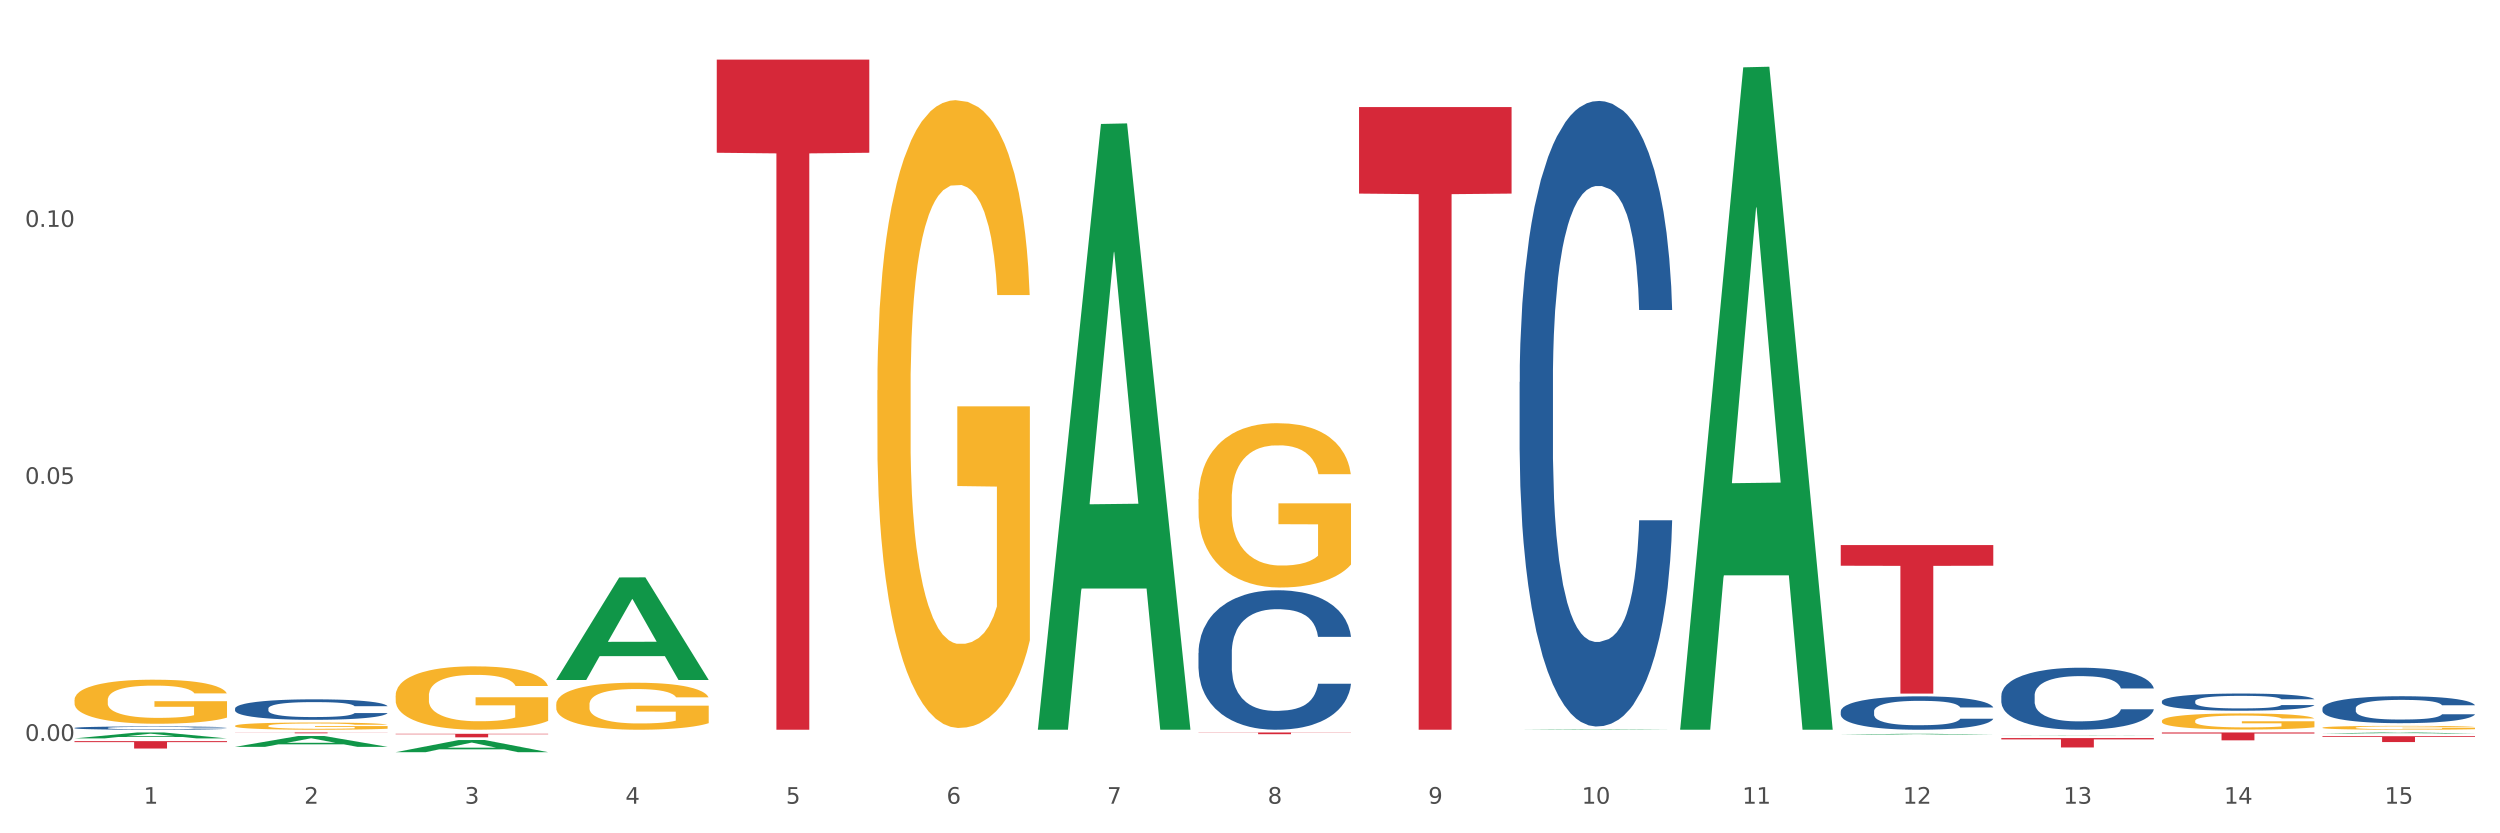 <?xml version="1.0" encoding="utf-8" standalone="no"?>
<!DOCTYPE svg PUBLIC "-//W3C//DTD SVG 1.1//EN"
  "http://www.w3.org/Graphics/SVG/1.1/DTD/svg11.dtd">
<svg xmlns:xlink="http://www.w3.org/1999/xlink" width="1080pt" height="360pt" viewBox="0 0 1080 360" xmlns="http://www.w3.org/2000/svg" version="1.1">
 <rect x="0" y="0" width="1080" height="360" fill="#333333" stroke="none"/>
 <defs>
  <style type="text/css">*{stroke-linejoin: round; stroke-linecap: butt}</style>
 </defs>
 <g id="figure_1">
  <g id="patch_1">
   <path d="M 0 360 
L 1080 360 
L 1080 0 
L 0 0 
z
" style="fill: #ffffff; stroke: #ffffff; stroke-linejoin: miter"/>
  </g>
  <g id="axes_1">
   <g id="matplotlib.axis_1">
    <g id="xtick_1">
     <g id="text_1">
      <!-- 1 -->
      <g style="fill: #4d4d4d" transform="translate(62.07 347.204) scale(0.096 -0.096)">
       <defs>
        <path id="DejaVuSans-31" d="M 794 531 
L 1825 531 
L 1825 4091 
L 703 3866 
L 703 4441 
L 1819 4666 
L 2450 4666 
L 2450 531 
L 3481 531 
L 3481 0 
L 794 0 
L 794 531 
z
" transform="scale(0.016)"/>
       </defs>
       <use xlink:href="#DejaVuSans-31"/>
      </g>
     </g>
    </g>
    <g id="xtick_2">
     <g id="text_2">
      <!-- 2 -->
      <g style="fill: #4d4d4d" transform="translate(131.436 347.204) scale(0.096 -0.096)">
       <defs>
        <path id="DejaVuSans-32" d="M 1228 531 
L 3431 531 
L 3431 0 
L 469 0 
L 469 531 
Q 828 903 1448 1529 
Q 2069 2156 2228 2338 
Q 2531 2678 2651 2914 
Q 2772 3150 2772 3378 
Q 2772 3750 2511 3984 
Q 2250 4219 1831 4219 
Q 1534 4219 1204 4116 
Q 875 4013 500 3803 
L 500 4441 
Q 881 4594 1212 4672 
Q 1544 4750 1819 4750 
Q 2544 4750 2975 4387 
Q 3406 4025 3406 3419 
Q 3406 3131 3298 2873 
Q 3191 2616 2906 2266 
Q 2828 2175 2409 1742 
Q 1991 1309 1228 531 
z
" transform="scale(0.016)"/>
       </defs>
       <use xlink:href="#DejaVuSans-32"/>
      </g>
     </g>
    </g>
    <g id="xtick_3">
     <g id="text_3">
      <!-- 3 -->
      <g style="fill: #4d4d4d" transform="translate(200.802 347.204) scale(0.096 -0.096)">
       <defs>
        <path id="DejaVuSans-33" d="M 2597 2516 
Q 3050 2419 3304 2112 
Q 3559 1806 3559 1356 
Q 3559 666 3084 287 
Q 2609 -91 1734 -91 
Q 1441 -91 1130 -33 
Q 819 25 488 141 
L 488 750 
Q 750 597 1062 519 
Q 1375 441 1716 441 
Q 2309 441 2620 675 
Q 2931 909 2931 1356 
Q 2931 1769 2642 2001 
Q 2353 2234 1838 2234 
L 1294 2234 
L 1294 2753 
L 1863 2753 
Q 2328 2753 2575 2939 
Q 2822 3125 2822 3475 
Q 2822 3834 2567 4026 
Q 2313 4219 1838 4219 
Q 1578 4219 1281 4162 
Q 984 4106 628 3988 
L 628 4550 
Q 988 4650 1302 4700 
Q 1616 4750 1894 4750 
Q 2613 4750 3031 4423 
Q 3450 4097 3450 3541 
Q 3450 3153 3228 2886 
Q 3006 2619 2597 2516 
z
" transform="scale(0.016)"/>
       </defs>
       <use xlink:href="#DejaVuSans-33"/>
      </g>
     </g>
    </g>
    <g id="xtick_4">
     <g id="text_4">
      <!-- 4 -->
      <g style="fill: #4d4d4d" transform="translate(270.169 347.204) scale(0.096 -0.096)">
       <defs>
        <path id="DejaVuSans-34" d="M 2419 4116 
L 825 1625 
L 2419 1625 
L 2419 4116 
z
M 2253 4666 
L 3047 4666 
L 3047 1625 
L 3713 1625 
L 3713 1100 
L 3047 1100 
L 3047 0 
L 2419 0 
L 2419 1100 
L 313 1100 
L 313 1709 
L 2253 4666 
z
" transform="scale(0.016)"/>
       </defs>
       <use xlink:href="#DejaVuSans-34"/>
      </g>
     </g>
    </g>
    <g id="xtick_5">
     <g id="text_5">
      <!-- 5 -->
      <g style="fill: #4d4d4d" transform="translate(339.535 347.204) scale(0.096 -0.096)">
       <defs>
        <path id="DejaVuSans-35" d="M 691 4666 
L 3169 4666 
L 3169 4134 
L 1269 4134 
L 1269 2991 
Q 1406 3038 1543 3061 
Q 1681 3084 1819 3084 
Q 2600 3084 3056 2656 
Q 3513 2228 3513 1497 
Q 3513 744 3044 326 
Q 2575 -91 1722 -91 
Q 1428 -91 1123 -41 
Q 819 9 494 109 
L 494 744 
Q 775 591 1075 516 
Q 1375 441 1709 441 
Q 2250 441 2565 725 
Q 2881 1009 2881 1497 
Q 2881 1984 2565 2268 
Q 2250 2553 1709 2553 
Q 1456 2553 1204 2497 
Q 953 2441 691 2322 
L 691 4666 
z
" transform="scale(0.016)"/>
       </defs>
       <use xlink:href="#DejaVuSans-35"/>
      </g>
     </g>
    </g>
    <g id="xtick_6">
     <g id="text_6">
      <!-- 6 -->
      <g style="fill: #4d4d4d" transform="translate(408.901 347.204) scale(0.096 -0.096)">
       <defs>
        <path id="DejaVuSans-36" d="M 2113 2584 
Q 1688 2584 1439 2293 
Q 1191 2003 1191 1497 
Q 1191 994 1439 701 
Q 1688 409 2113 409 
Q 2538 409 2786 701 
Q 3034 994 3034 1497 
Q 3034 2003 2786 2293 
Q 2538 2584 2113 2584 
z
M 3366 4563 
L 3366 3988 
Q 3128 4100 2886 4159 
Q 2644 4219 2406 4219 
Q 1781 4219 1451 3797 
Q 1122 3375 1075 2522 
Q 1259 2794 1537 2939 
Q 1816 3084 2150 3084 
Q 2853 3084 3261 2657 
Q 3669 2231 3669 1497 
Q 3669 778 3244 343 
Q 2819 -91 2113 -91 
Q 1303 -91 875 529 
Q 447 1150 447 2328 
Q 447 3434 972 4092 
Q 1497 4750 2381 4750 
Q 2619 4750 2861 4703 
Q 3103 4656 3366 4563 
z
" transform="scale(0.016)"/>
       </defs>
       <use xlink:href="#DejaVuSans-36"/>
      </g>
     </g>
    </g>
    <g id="xtick_7">
     <g id="text_7">
      <!-- 7 -->
      <g style="fill: #4d4d4d" transform="translate(478.267 347.204) scale(0.096 -0.096)">
       <defs>
        <path id="DejaVuSans-37" d="M 525 4666 
L 3525 4666 
L 3525 4397 
L 1831 0 
L 1172 0 
L 2766 4134 
L 525 4134 
L 525 4666 
z
" transform="scale(0.016)"/>
       </defs>
       <use xlink:href="#DejaVuSans-37"/>
      </g>
     </g>
    </g>
    <g id="xtick_8">
     <g id="text_8">
      <!-- 8 -->
      <g style="fill: #4d4d4d" transform="translate(547.634 347.204) scale(0.096 -0.096)">
       <defs>
        <path id="DejaVuSans-38" d="M 2034 2216 
Q 1584 2216 1326 1975 
Q 1069 1734 1069 1313 
Q 1069 891 1326 650 
Q 1584 409 2034 409 
Q 2484 409 2743 651 
Q 3003 894 3003 1313 
Q 3003 1734 2745 1975 
Q 2488 2216 2034 2216 
z
M 1403 2484 
Q 997 2584 770 2862 
Q 544 3141 544 3541 
Q 544 4100 942 4425 
Q 1341 4750 2034 4750 
Q 2731 4750 3128 4425 
Q 3525 4100 3525 3541 
Q 3525 3141 3298 2862 
Q 3072 2584 2669 2484 
Q 3125 2378 3379 2068 
Q 3634 1759 3634 1313 
Q 3634 634 3220 271 
Q 2806 -91 2034 -91 
Q 1263 -91 848 271 
Q 434 634 434 1313 
Q 434 1759 690 2068 
Q 947 2378 1403 2484 
z
M 1172 3481 
Q 1172 3119 1398 2916 
Q 1625 2713 2034 2713 
Q 2441 2713 2670 2916 
Q 2900 3119 2900 3481 
Q 2900 3844 2670 4047 
Q 2441 4250 2034 4250 
Q 1625 4250 1398 4047 
Q 1172 3844 1172 3481 
z
" transform="scale(0.016)"/>
       </defs>
       <use xlink:href="#DejaVuSans-38"/>
      </g>
     </g>
    </g>
    <g id="xtick_9">
     <g id="text_9">
      <!-- 9 -->
      <g style="fill: #4d4d4d" transform="translate(617 347.204) scale(0.096 -0.096)">
       <defs>
        <path id="DejaVuSans-39" d="M 703 97 
L 703 672 
Q 941 559 1184 500 
Q 1428 441 1663 441 
Q 2288 441 2617 861 
Q 2947 1281 2994 2138 
Q 2813 1869 2534 1725 
Q 2256 1581 1919 1581 
Q 1219 1581 811 2004 
Q 403 2428 403 3163 
Q 403 3881 828 4315 
Q 1253 4750 1959 4750 
Q 2769 4750 3195 4129 
Q 3622 3509 3622 2328 
Q 3622 1225 3098 567 
Q 2575 -91 1691 -91 
Q 1453 -91 1209 -44 
Q 966 3 703 97 
z
M 1959 2075 
Q 2384 2075 2632 2365 
Q 2881 2656 2881 3163 
Q 2881 3666 2632 3958 
Q 2384 4250 1959 4250 
Q 1534 4250 1286 3958 
Q 1038 3666 1038 3163 
Q 1038 2656 1286 2365 
Q 1534 2075 1959 2075 
z
" transform="scale(0.016)"/>
       </defs>
       <use xlink:href="#DejaVuSans-39"/>
      </g>
     </g>
    </g>
    <g id="xtick_10">
     <g id="text_10">
      <!-- 10 -->
      <g style="fill: #4d4d4d" transform="translate(683.312 347.204) scale(0.096 -0.096)">
       <defs>
        <path id="DejaVuSans-30" d="M 2034 4250 
Q 1547 4250 1301 3770 
Q 1056 3291 1056 2328 
Q 1056 1369 1301 889 
Q 1547 409 2034 409 
Q 2525 409 2770 889 
Q 3016 1369 3016 2328 
Q 3016 3291 2770 3770 
Q 2525 4250 2034 4250 
z
M 2034 4750 
Q 2819 4750 3233 4129 
Q 3647 3509 3647 2328 
Q 3647 1150 3233 529 
Q 2819 -91 2034 -91 
Q 1250 -91 836 529 
Q 422 1150 422 2328 
Q 422 3509 836 4129 
Q 1250 4750 2034 4750 
z
" transform="scale(0.016)"/>
       </defs>
       <use xlink:href="#DejaVuSans-31"/>
       <use xlink:href="#DejaVuSans-30" transform="translate(63.623 0)"/>
      </g>
     </g>
    </g>
    <g id="xtick_11">
     <g id="text_11">
      <!-- 11 -->
      <g style="fill: #4d4d4d" transform="translate(752.678 347.204) scale(0.096 -0.096)">
       <use xlink:href="#DejaVuSans-31"/>
       <use xlink:href="#DejaVuSans-31" transform="translate(63.623 0)"/>
      </g>
     </g>
    </g>
    <g id="xtick_12">
     <g id="text_12">
      <!-- 12 -->
      <g style="fill: #4d4d4d" transform="translate(822.044 347.204) scale(0.096 -0.096)">
       <use xlink:href="#DejaVuSans-31"/>
       <use xlink:href="#DejaVuSans-32" transform="translate(63.623 0)"/>
      </g>
     </g>
    </g>
    <g id="xtick_13">
     <g id="text_13">
      <!-- 13 -->
      <g style="fill: #4d4d4d" transform="translate(891.411 347.204) scale(0.096 -0.096)">
       <use xlink:href="#DejaVuSans-31"/>
       <use xlink:href="#DejaVuSans-33" transform="translate(63.623 0)"/>
      </g>
     </g>
    </g>
    <g id="xtick_14">
     <g id="text_14">
      <!-- 14 -->
      <g style="fill: #4d4d4d" transform="translate(960.777 347.204) scale(0.096 -0.096)">
       <use xlink:href="#DejaVuSans-31"/>
       <use xlink:href="#DejaVuSans-34" transform="translate(63.623 0)"/>
      </g>
     </g>
    </g>
    <g id="xtick_15">
     <g id="text_15">
      <!-- 15 -->
      <g style="fill: #4d4d4d" transform="translate(1030.143 347.204) scale(0.096 -0.096)">
       <use xlink:href="#DejaVuSans-31"/>
       <use xlink:href="#DejaVuSans-35" transform="translate(63.623 0)"/>
      </g>
     </g>
    </g>
    <g id="xtick_16"/>
    <g id="xtick_17"/>
    <g id="xtick_18"/>
    <g id="xtick_19"/>
    <g id="xtick_20"/>
    <g id="xtick_21"/>
    <g id="xtick_22"/>
    <g id="xtick_23"/>
    <g id="xtick_24"/>
    <g id="xtick_25"/>
    <g id="xtick_26"/>
    <g id="xtick_27"/>
    <g id="xtick_28"/>
    <g id="xtick_29"/>
   </g>
   <g id="matplotlib.axis_2">
    <g id="ytick_1">
     <g id="text_16">
      <!-- 0.00 -->
      <g style="fill: #4d4d4d" transform="translate(10.8 320.058) scale(0.096 -0.096)">
       <defs>
        <path id="DejaVuSans-2e" d="M 684 794 
L 1344 794 
L 1344 0 
L 684 0 
L 684 794 
z
" transform="scale(0.016)"/>
       </defs>
       <use xlink:href="#DejaVuSans-30"/>
       <use xlink:href="#DejaVuSans-2e" transform="translate(63.623 0)"/>
       <use xlink:href="#DejaVuSans-30" transform="translate(95.41 0)"/>
       <use xlink:href="#DejaVuSans-30" transform="translate(159.033 0)"/>
      </g>
     </g>
    </g>
    <g id="ytick_2">
     <g id="text_17">
      <!-- 0.05 -->
      <g style="fill: #4d4d4d" transform="translate(10.8 209.038) scale(0.096 -0.096)">
       <use xlink:href="#DejaVuSans-30"/>
       <use xlink:href="#DejaVuSans-2e" transform="translate(63.623 0)"/>
       <use xlink:href="#DejaVuSans-30" transform="translate(95.41 0)"/>
       <use xlink:href="#DejaVuSans-35" transform="translate(159.033 0)"/>
      </g>
     </g>
    </g>
    <g id="ytick_3">
     <g id="text_18">
      <!-- 0.10 -->
      <g style="fill: #4d4d4d" transform="translate(10.8 98.017) scale(0.096 -0.096)">
       <use xlink:href="#DejaVuSans-30"/>
       <use xlink:href="#DejaVuSans-2e" transform="translate(63.623 0)"/>
       <use xlink:href="#DejaVuSans-31" transform="translate(95.41 0)"/>
       <use xlink:href="#DejaVuSans-30" transform="translate(159.033 0)"/>
      </g>
     </g>
    </g>
    <g id="ytick_4"/>
    <g id="ytick_5"/>
    <g id="ytick_6"/>
   </g>
   <g id="PolyCollection_1">
    <path d="M 32.175 318.991 
L 32.243 318.989 
L 59.417 316.414 
L 70.695 316.411 
L 98.073 318.996 
L 85.029 318.996 
L 79.119 318.394 
L 51.061 318.394 
L 50.857 318.404 
L 45.151 318.996 
L 32.175 318.996 
L 32.175 318.991 
L 54.594 318.035 
L 75.586 318.033 
L 65.192 316.962 
L 65.056 316.957 
L 64.92 316.965 
L 54.526 318.033 
L 54.594 318.035 
L 32.175 318.991 
z
" clip-path="url(#pa8d05ab13e)" style="fill: #109648"/>
    <path d="M 101.541 322.63 
L 101.609 322.625 
L 128.784 317.956 
L 140.061 317.952 
L 167.439 322.638 
L 154.395 322.638 
L 148.485 321.547 
L 120.427 321.547 
L 120.224 321.565 
L 114.517 322.638 
L 101.541 322.638 
L 101.541 322.63 
L 123.96 320.896 
L 144.952 320.891 
L 134.558 318.951 
L 134.422 318.942 
L 134.286 318.955 
L 123.892 320.891 
L 123.96 320.896 
L 101.541 322.63 
z
" clip-path="url(#pa8d05ab13e)" style="fill: #109648"/>
    <path d="M 170.907 324.94 
L 170.975 324.935 
L 198.15 319.697 
L 209.427 319.692 
L 236.805 324.95 
L 223.762 324.95 
L 217.851 323.725 
L 189.794 323.725 
L 189.59 323.745 
L 183.883 324.95 
L 170.907 324.95 
L 170.907 324.94 
L 193.326 322.995 
L 214.319 322.99 
L 203.924 320.813 
L 203.788 320.803 
L 203.653 320.818 
L 193.258 322.99 
L 193.326 322.995 
L 170.907 324.94 
z
" clip-path="url(#pa8d05ab13e)" style="fill: #109648"/>
    <path d="M 240.274 293.682 
L 240.342 293.641 
L 267.516 249.454 
L 278.793 249.412 
L 306.172 293.766 
L 293.128 293.766 
L 287.217 283.437 
L 259.16 283.437 
L 258.956 283.604 
L 253.249 293.766 
L 240.274 293.766 
L 240.274 293.682 
L 262.693 277.274 
L 283.685 277.232 
L 273.291 258.866 
L 273.155 258.783 
L 273.019 258.908 
L 262.625 277.232 
L 262.693 277.274 
L 240.274 293.682 
z
" clip-path="url(#pa8d05ab13e)" style="fill: #109648"/>
    <path d="M 448.372 314.757 
L 448.44 314.511 
L 475.615 53.548 
L 486.892 53.302 
L 514.27 315.249 
L 501.227 315.249 
L 495.316 254.251 
L 467.259 254.251 
L 467.055 255.235 
L 461.348 315.249 
L 448.372 315.249 
L 448.372 314.757 
L 470.791 217.849 
L 491.783 217.603 
L 481.389 109.135 
L 481.253 108.643 
L 481.117 109.381 
L 470.723 217.603 
L 470.791 217.849 
L 448.372 314.757 
z
" clip-path="url(#pa8d05ab13e)" style="fill: #109648"/>
    <path d="M 656.471 315.248 
L 656.539 315.248 
L 683.713 315.017 
L 694.991 315.017 
L 722.369 315.249 
L 709.325 315.249 
L 703.415 315.195 
L 675.357 315.195 
L 675.153 315.196 
L 669.447 315.249 
L 656.471 315.249 
L 656.471 315.248 
L 678.89 315.162 
L 699.882 315.162 
L 689.488 315.066 
L 689.352 315.066 
L 689.216 315.066 
L 678.822 315.162 
L 678.89 315.162 
L 656.471 315.248 
z
" clip-path="url(#pa8d05ab13e)" style="fill: #109648"/>
    <path d="M 725.837 314.711 
L 725.905 314.442 
L 753.08 29.087 
L 764.357 28.818 
L 791.735 315.249 
L 778.691 315.249 
L 772.781 248.549 
L 744.723 248.549 
L 744.52 249.625 
L 738.813 315.249 
L 725.837 315.249 
L 725.837 314.711 
L 748.256 208.745 
L 769.248 208.476 
L 758.854 89.87 
L 758.718 89.332 
L 758.582 90.139 
L 748.188 208.476 
L 748.256 208.745 
L 725.837 314.711 
z
" clip-path="url(#pa8d05ab13e)" style="fill: #109648"/>
    <path d="M 795.203 317.367 
L 795.271 317.367 
L 822.446 316.995 
L 833.723 316.995 
L 861.101 317.368 
L 848.058 317.368 
L 842.147 317.281 
L 814.09 317.281 
L 813.886 317.283 
L 808.179 317.368 
L 795.203 317.368 
L 795.203 317.367 
L 817.622 317.229 
L 838.615 317.229 
L 828.22 317.075 
L 828.084 317.074 
L 827.949 317.075 
L 817.554 317.229 
L 817.622 317.229 
L 795.203 317.367 
z
" clip-path="url(#pa8d05ab13e)" style="fill: #109648"/>
    <path d="M 864.57 317.678 
L 864.638 317.678 
L 891.812 317.583 
L 903.089 317.583 
L 930.468 317.678 
L 917.424 317.678 
L 911.513 317.656 
L 883.456 317.656 
L 883.252 317.656 
L 877.545 317.678 
L 864.57 317.678 
L 864.57 317.678 
L 886.989 317.643 
L 907.981 317.642 
L 897.587 317.603 
L 897.451 317.603 
L 897.315 317.603 
L 886.921 317.642 
L 886.989 317.643 
L 864.57 317.678 
z
" clip-path="url(#pa8d05ab13e)" style="fill: #109648"/>
    <path d="M 1003.302 316.876 
L 1003.37 316.875 
L 1030.544 316.412 
L 1041.822 316.411 
L 1069.2 316.877 
L 1056.156 316.877 
L 1050.246 316.768 
L 1022.188 316.768 
L 1021.984 316.77 
L 1016.278 316.877 
L 1003.302 316.877 
L 1003.302 316.876 
L 1025.721 316.704 
L 1046.713 316.703 
L 1036.319 316.51 
L 1036.183 316.51 
L 1036.047 316.511 
L 1025.653 316.703 
L 1025.721 316.704 
L 1003.302 316.876 
z
" clip-path="url(#pa8d05ab13e)" style="fill: #109648"/>
    <path d="M 101.541 316.411 
L 167.439 316.411 
L 167.439 316.464 
L 141.517 316.464 
L 141.517 316.789 
L 127.307 316.789 
L 127.307 316.464 
L 101.541 316.464 
L 101.541 316.412 
L 101.541 316.411 
z
" clip-path="url(#pa8d05ab13e)" style="fill: #d62839"/>
    <path d="M 32.175 320.159 
L 98.073 320.159 
L 98.073 320.605 
L 72.151 320.608 
L 72.151 323.374 
L 57.941 323.374 
L 57.941 320.608 
L 32.175 320.605 
L 32.175 320.162 
L 32.175 320.159 
z
" clip-path="url(#pa8d05ab13e)" style="fill: #d62839"/>
    <path d="M 170.907 317.001 
L 236.805 317.001 
L 236.805 317.213 
L 210.883 317.215 
L 210.883 318.53 
L 196.673 318.53 
L 196.673 317.215 
L 170.907 317.213 
L 170.907 317.002 
L 170.907 317.001 
z
" clip-path="url(#pa8d05ab13e)" style="fill: #d62839"/>
    <path d="M 309.64 25.759 
L 375.538 25.759 
L 375.538 65.989 
L 349.616 66.261 
L 349.616 315.249 
L 335.406 315.249 
L 335.406 66.261 
L 309.64 65.989 
L 309.64 26.031 
L 309.64 25.759 
z
" clip-path="url(#pa8d05ab13e)" style="fill: #d62839"/>
    <path d="M 517.739 316.411 
L 583.636 316.411 
L 583.636 316.515 
L 557.715 316.516 
L 557.715 317.16 
L 543.504 317.16 
L 543.504 316.516 
L 517.739 316.515 
L 517.739 316.412 
L 517.739 316.411 
z
" clip-path="url(#pa8d05ab13e)" style="fill: #d62839"/>
    <path d="M 587.105 46.248 
L 653.003 46.248 
L 653.003 83.631 
L 627.081 83.883 
L 627.081 315.249 
L 612.871 315.249 
L 612.871 83.883 
L 587.105 83.631 
L 587.105 46.501 
L 587.105 46.248 
z
" clip-path="url(#pa8d05ab13e)" style="fill: #d62839"/>
    <path d="M 517.739 215.62 
L 517.816 215.555 
L 517.816 213.22 
L 517.972 211.21 
L 518.75 206.346 
L 519.917 202.326 
L 520.773 200.186 
L 521.629 198.435 
L 522.64 196.684 
L 523.885 194.868 
L 526.141 192.21 
L 527.542 190.848 
L 529.253 189.421 
L 532.365 187.346 
L 534.621 186.179 
L 536.956 185.206 
L 540.768 184.039 
L 543.257 183.52 
L 545.903 183.131 
L 549.093 182.871 
L 551.504 182.807 
L 556.795 183.001 
L 561.307 183.585 
L 563.486 184.039 
L 566.287 184.817 
L 567.765 185.336 
L 570.177 186.373 
L 572.666 187.735 
L 574.378 188.902 
L 576.946 191.107 
L 578.891 193.312 
L 580.68 196.036 
L 581.614 197.916 
L 582.314 199.667 
L 582.936 201.677 
L 583.559 204.855 
L 569.554 204.855 
L 569.01 202.585 
L 568.154 200.445 
L 566.909 198.37 
L 565.82 197.073 
L 563.953 195.452 
L 562.241 194.414 
L 560.452 193.636 
L 558.273 192.988 
L 556.562 192.663 
L 554.15 192.404 
L 549.404 192.469 
L 546.214 192.988 
L 544.035 193.636 
L 542.635 194.22 
L 541.39 194.868 
L 539.99 195.776 
L 538.356 197.138 
L 537.189 198.37 
L 536.022 199.926 
L 535.088 201.483 
L 534.232 203.299 
L 533.532 205.244 
L 532.988 207.254 
L 532.521 209.718 
L 532.132 213.804 
L 532.132 222.688 
L 532.287 224.698 
L 532.676 227.357 
L 533.143 229.367 
L 533.921 231.767 
L 534.621 233.388 
L 535.944 235.722 
L 537.422 237.668 
L 538.589 238.9 
L 539.756 239.938 
L 541.779 241.364 
L 544.035 242.532 
L 545.981 243.245 
L 548.626 243.893 
L 550.415 244.153 
L 551.971 244.282 
L 555.784 244.282 
L 558.507 244.088 
L 561.541 243.634 
L 563.875 243.05 
L 565.82 242.337 
L 567.998 241.17 
L 569.399 240.067 
L 569.399 226.514 
L 552.282 226.449 
L 552.282 217.435 
L 583.636 217.435 
L 583.636 243.893 
L 582.314 245.255 
L 580.836 246.487 
L 579.28 247.59 
L 576.946 248.951 
L 574.145 250.248 
L 571.655 251.156 
L 569.01 251.934 
L 565.898 252.648 
L 561.852 253.296 
L 559.362 253.556 
L 556.25 253.75 
L 552.594 253.815 
L 549.404 253.685 
L 546.292 253.361 
L 543.024 252.778 
L 539.834 251.934 
L 537.422 251.091 
L 535.01 250.054 
L 532.443 248.692 
L 530.42 247.395 
L 528.864 246.228 
L 527.153 244.736 
L 525.285 242.791 
L 523.885 241.04 
L 522.64 239.224 
L 521.317 236.89 
L 520.384 234.879 
L 519.45 232.35 
L 518.906 230.47 
L 518.283 227.552 
L 517.816 223.466 
L 517.739 215.62 
z
" clip-path="url(#pa8d05ab13e)" style="fill: #f7b32b"/>
    <path d="M 170.907 300.513 
L 170.985 300.488 
L 170.985 299.587 
L 171.141 298.811 
L 171.919 296.935 
L 173.086 295.384 
L 173.942 294.558 
L 174.798 293.883 
L 175.809 293.207 
L 177.054 292.507 
L 179.31 291.481 
L 180.71 290.956 
L 182.422 290.405 
L 185.534 289.605 
L 187.79 289.154 
L 190.124 288.779 
L 193.937 288.329 
L 196.426 288.129 
L 199.072 287.978 
L 202.261 287.878 
L 204.673 287.853 
L 209.964 287.928 
L 214.476 288.154 
L 216.655 288.329 
L 219.456 288.629 
L 220.934 288.829 
L 223.346 289.229 
L 225.835 289.755 
L 227.547 290.205 
L 230.114 291.056 
L 232.059 291.906 
L 233.849 292.957 
L 234.783 293.683 
L 235.483 294.358 
L 236.105 295.134 
L 236.728 296.36 
L 222.723 296.36 
L 222.179 295.484 
L 221.323 294.658 
L 220.078 293.858 
L 218.989 293.357 
L 217.122 292.732 
L 215.41 292.332 
L 213.62 292.031 
L 211.442 291.781 
L 209.73 291.656 
L 207.319 291.556 
L 202.573 291.581 
L 199.383 291.781 
L 197.204 292.031 
L 195.804 292.257 
L 194.559 292.507 
L 193.159 292.857 
L 191.525 293.382 
L 190.358 293.858 
L 189.191 294.458 
L 188.257 295.059 
L 187.401 295.759 
L 186.701 296.51 
L 186.157 297.285 
L 185.69 298.236 
L 185.301 299.812 
L 185.301 303.24 
L 185.456 304.015 
L 185.845 305.041 
L 186.312 305.817 
L 187.09 306.742 
L 187.79 307.368 
L 189.113 308.268 
L 190.591 309.019 
L 191.758 309.494 
L 192.925 309.895 
L 194.948 310.445 
L 197.204 310.895 
L 199.149 311.171 
L 201.795 311.421 
L 203.584 311.521 
L 205.14 311.571 
L 208.952 311.571 
L 211.675 311.496 
L 214.71 311.321 
L 217.044 311.096 
L 218.989 310.82 
L 221.167 310.37 
L 222.568 309.945 
L 222.568 304.716 
L 205.451 304.691 
L 205.451 301.213 
L 236.805 301.213 
L 236.805 311.421 
L 235.483 311.946 
L 234.004 312.422 
L 232.448 312.847 
L 230.114 313.372 
L 227.314 313.873 
L 224.824 314.223 
L 222.179 314.523 
L 219.067 314.798 
L 215.021 315.048 
L 212.531 315.149 
L 209.419 315.224 
L 205.763 315.249 
L 202.573 315.199 
L 199.461 315.074 
L 196.193 314.848 
L 193.003 314.523 
L 190.591 314.198 
L 188.179 313.798 
L 185.612 313.272 
L 183.589 312.772 
L 182.033 312.321 
L 180.321 311.746 
L 178.454 310.995 
L 177.054 310.32 
L 175.809 309.619 
L 174.486 308.719 
L 173.553 307.943 
L 172.619 306.968 
L 172.074 306.242 
L 171.452 305.116 
L 170.985 303.54 
L 170.907 300.513 
z
" clip-path="url(#pa8d05ab13e)" style="fill: #f7b32b"/>
    <path d="M 101.541 313.569 
L 101.619 313.566 
L 101.619 313.464 
L 101.775 313.375 
L 102.553 313.162 
L 103.72 312.985 
L 104.575 312.891 
L 105.431 312.814 
L 106.443 312.737 
L 107.688 312.657 
L 109.944 312.54 
L 111.344 312.48 
L 113.056 312.417 
L 116.168 312.326 
L 118.424 312.275 
L 120.758 312.232 
L 124.57 312.181 
L 127.06 312.158 
L 129.705 312.141 
L 132.895 312.13 
L 135.307 312.127 
L 140.598 312.135 
L 145.11 312.161 
L 147.289 312.181 
L 150.089 312.215 
L 151.568 312.238 
L 153.979 312.283 
L 156.469 312.343 
L 158.181 312.395 
L 160.748 312.492 
L 162.693 312.589 
L 164.483 312.708 
L 165.416 312.791 
L 166.117 312.868 
L 166.739 312.956 
L 167.361 313.096 
L 153.357 313.096 
L 152.812 312.996 
L 151.957 312.902 
L 150.712 312.811 
L 149.623 312.754 
L 147.755 312.683 
L 146.044 312.637 
L 144.254 312.603 
L 142.076 312.574 
L 140.364 312.56 
L 137.952 312.549 
L 133.206 312.551 
L 130.017 312.574 
L 127.838 312.603 
L 126.438 312.628 
L 125.193 312.657 
L 123.792 312.697 
L 122.159 312.757 
L 120.992 312.811 
L 119.825 312.879 
L 118.891 312.948 
L 118.035 313.028 
L 117.335 313.113 
L 116.79 313.202 
L 116.324 313.31 
L 115.935 313.489 
L 115.935 313.88 
L 116.09 313.968 
L 116.479 314.085 
L 116.946 314.174 
L 117.724 314.279 
L 118.424 314.351 
L 119.747 314.453 
L 121.225 314.539 
L 122.392 314.593 
L 123.559 314.638 
L 125.582 314.701 
L 127.838 314.753 
L 129.783 314.784 
L 132.428 314.812 
L 134.218 314.824 
L 135.774 314.83 
L 139.586 314.83 
L 142.309 314.821 
L 145.343 314.801 
L 147.678 314.775 
L 149.623 314.744 
L 151.801 314.693 
L 153.201 314.644 
L 153.201 314.048 
L 136.085 314.045 
L 136.085 313.649 
L 167.439 313.649 
L 167.439 314.812 
L 166.117 314.872 
L 164.638 314.926 
L 163.082 314.975 
L 160.748 315.035 
L 157.947 315.092 
L 155.458 315.132 
L 152.812 315.166 
L 149.7 315.197 
L 145.655 315.226 
L 143.165 315.237 
L 140.053 315.246 
L 136.396 315.249 
L 133.206 315.243 
L 130.094 315.229 
L 126.827 315.203 
L 123.637 315.166 
L 121.225 315.129 
L 118.813 315.083 
L 116.246 315.023 
L 114.223 314.966 
L 112.667 314.915 
L 110.955 314.849 
L 109.088 314.764 
L 107.688 314.687 
L 106.443 314.607 
L 105.12 314.504 
L 104.186 314.416 
L 103.253 314.305 
L 102.708 314.222 
L 102.086 314.094 
L 101.619 313.914 
L 101.541 313.569 
z
" clip-path="url(#pa8d05ab13e)" style="fill: #f7b32b"/>
    <path d="M 32.175 302.421 
L 32.253 302.403 
L 32.253 301.777 
L 32.408 301.238 
L 33.186 299.934 
L 34.353 298.856 
L 35.209 298.282 
L 36.065 297.812 
L 37.076 297.343 
L 38.321 296.856 
L 40.578 296.143 
L 41.978 295.778 
L 43.69 295.395 
L 46.802 294.839 
L 49.058 294.526 
L 51.392 294.265 
L 55.204 293.952 
L 57.694 293.813 
L 60.339 293.708 
L 63.529 293.639 
L 65.941 293.621 
L 71.231 293.674 
L 75.744 293.83 
L 77.922 293.952 
L 80.723 294.161 
L 82.201 294.3 
L 84.613 294.578 
L 87.103 294.943 
L 88.815 295.256 
L 91.382 295.847 
L 93.327 296.439 
L 95.116 297.169 
L 96.05 297.673 
L 96.75 298.143 
L 97.373 298.682 
L 97.995 299.534 
L 83.991 299.534 
L 83.446 298.925 
L 82.59 298.351 
L 81.346 297.795 
L 80.256 297.447 
L 78.389 297.012 
L 76.677 296.734 
L 74.888 296.525 
L 72.71 296.352 
L 70.998 296.265 
L 68.586 296.195 
L 63.84 296.212 
L 60.65 296.352 
L 58.472 296.525 
L 57.071 296.682 
L 55.827 296.856 
L 54.426 297.099 
L 52.792 297.465 
L 51.625 297.795 
L 50.458 298.212 
L 49.525 298.63 
L 48.669 299.117 
L 47.969 299.638 
L 47.424 300.177 
L 46.957 300.838 
L 46.568 301.934 
L 46.568 304.316 
L 46.724 304.855 
L 47.113 305.568 
L 47.58 306.107 
L 48.358 306.75 
L 49.058 307.185 
L 50.381 307.811 
L 51.859 308.333 
L 53.026 308.663 
L 54.193 308.942 
L 56.216 309.324 
L 58.472 309.637 
L 60.417 309.828 
L 63.062 310.002 
L 64.852 310.072 
L 66.408 310.107 
L 70.22 310.107 
L 72.943 310.054 
L 75.977 309.933 
L 78.311 309.776 
L 80.256 309.585 
L 82.435 309.272 
L 83.835 308.976 
L 83.835 305.342 
L 66.719 305.325 
L 66.719 302.907 
L 98.073 302.907 
L 98.073 310.002 
L 96.75 310.367 
L 95.272 310.698 
L 93.716 310.993 
L 91.382 311.359 
L 88.581 311.706 
L 86.091 311.95 
L 83.446 312.159 
L 80.334 312.35 
L 76.288 312.524 
L 73.799 312.593 
L 70.687 312.645 
L 67.03 312.663 
L 63.84 312.628 
L 60.728 312.541 
L 57.461 312.385 
L 54.271 312.159 
L 51.859 311.933 
L 49.447 311.654 
L 46.879 311.289 
L 44.857 310.941 
L 43.301 310.628 
L 41.589 310.228 
L 39.722 309.707 
L 38.321 309.237 
L 37.076 308.75 
L 35.754 308.124 
L 34.82 307.585 
L 33.887 306.907 
L 33.342 306.403 
L 32.72 305.62 
L 32.253 304.525 
L 32.175 302.421 
z
" clip-path="url(#pa8d05ab13e)" style="fill: #f7b32b"/>
    <path d="M 240.274 304.318 
L 240.351 304.3 
L 240.351 303.632 
L 240.507 303.056 
L 241.285 301.665 
L 242.452 300.514 
L 243.308 299.902 
L 244.164 299.401 
L 245.175 298.9 
L 246.42 298.38 
L 248.676 297.619 
L 250.077 297.23 
L 251.788 296.821 
L 254.9 296.227 
L 257.157 295.893 
L 259.491 295.615 
L 263.303 295.281 
L 265.793 295.133 
L 268.438 295.021 
L 271.628 294.947 
L 274.04 294.928 
L 279.33 294.984 
L 283.843 295.151 
L 286.021 295.281 
L 288.822 295.504 
L 290.3 295.652 
L 292.712 295.949 
L 295.202 296.339 
L 296.913 296.673 
L 299.481 297.304 
L 301.426 297.935 
L 303.215 298.714 
L 304.149 299.252 
L 304.849 299.753 
L 305.471 300.329 
L 306.094 301.238 
L 292.089 301.238 
L 291.545 300.588 
L 290.689 299.976 
L 289.444 299.382 
L 288.355 299.011 
L 286.488 298.547 
L 284.776 298.25 
L 282.987 298.027 
L 280.808 297.842 
L 279.097 297.749 
L 276.685 297.675 
L 271.939 297.693 
L 268.749 297.842 
L 266.571 298.027 
L 265.17 298.194 
L 263.925 298.38 
L 262.525 298.64 
L 260.891 299.03 
L 259.724 299.382 
L 258.557 299.828 
L 257.623 300.273 
L 256.768 300.793 
L 256.067 301.349 
L 255.523 301.924 
L 255.056 302.63 
L 254.667 303.799 
L 254.667 306.341 
L 254.823 306.916 
L 255.212 307.677 
L 255.678 308.253 
L 256.456 308.939 
L 257.157 309.403 
L 258.479 310.071 
L 259.957 310.628 
L 261.124 310.98 
L 262.291 311.277 
L 264.314 311.686 
L 266.571 312.02 
L 268.516 312.224 
L 271.161 312.409 
L 272.95 312.484 
L 274.506 312.521 
L 278.319 312.521 
L 281.042 312.465 
L 284.076 312.335 
L 286.41 312.168 
L 288.355 311.964 
L 290.533 311.63 
L 291.934 311.314 
L 291.934 307.436 
L 274.818 307.417 
L 274.818 304.838 
L 306.172 304.838 
L 306.172 312.409 
L 304.849 312.799 
L 303.371 313.152 
L 301.815 313.467 
L 299.481 313.857 
L 296.68 314.228 
L 294.19 314.488 
L 291.545 314.71 
L 288.433 314.915 
L 284.387 315.1 
L 281.897 315.174 
L 278.785 315.23 
L 275.129 315.249 
L 271.939 315.212 
L 268.827 315.119 
L 265.559 314.952 
L 262.369 314.71 
L 259.957 314.469 
L 257.546 314.172 
L 254.978 313.783 
L 252.955 313.411 
L 251.399 313.077 
L 249.688 312.651 
L 247.82 312.094 
L 246.42 311.593 
L 245.175 311.073 
L 243.853 310.405 
L 242.919 309.83 
L 241.985 309.106 
L 241.441 308.568 
L 240.818 307.733 
L 240.351 306.564 
L 240.274 304.318 
z
" clip-path="url(#pa8d05ab13e)" style="fill: #f7b32b"/>
    <path d="M 933.936 311.418 
L 934.014 311.412 
L 934.014 311.183 
L 934.169 310.986 
L 934.947 310.509 
L 936.114 310.115 
L 936.97 309.906 
L 937.826 309.734 
L 938.837 309.562 
L 940.082 309.384 
L 942.338 309.124 
L 943.739 308.99 
L 945.45 308.851 
L 948.563 308.647 
L 950.819 308.533 
L 953.153 308.438 
L 956.965 308.323 
L 959.455 308.272 
L 962.1 308.234 
L 965.29 308.209 
L 967.702 308.202 
L 972.992 308.222 
L 977.505 308.279 
L 979.683 308.323 
L 982.484 308.399 
L 983.962 308.45 
L 986.374 308.552 
L 988.864 308.685 
L 990.575 308.8 
L 993.143 309.016 
L 995.088 309.232 
L 996.877 309.499 
L 997.811 309.683 
L 998.511 309.855 
L 999.134 310.052 
L 999.756 310.363 
L 985.752 310.363 
L 985.207 310.141 
L 984.351 309.931 
L 983.106 309.728 
L 982.017 309.601 
L 980.15 309.442 
L 978.438 309.34 
L 976.649 309.264 
L 974.47 309.2 
L 972.759 309.168 
L 970.347 309.143 
L 965.601 309.149 
L 962.411 309.2 
L 960.233 309.264 
L 958.832 309.321 
L 957.588 309.384 
L 956.187 309.473 
L 954.553 309.607 
L 953.386 309.728 
L 952.219 309.88 
L 951.286 310.033 
L 950.43 310.211 
L 949.73 310.401 
L 949.185 310.598 
L 948.718 310.84 
L 948.329 311.24 
L 948.329 312.111 
L 948.485 312.308 
L 948.874 312.568 
L 949.341 312.765 
L 950.119 313 
L 950.819 313.159 
L 952.141 313.388 
L 953.62 313.579 
L 954.787 313.699 
L 955.954 313.801 
L 957.977 313.941 
L 960.233 314.055 
L 962.178 314.125 
L 964.823 314.189 
L 966.613 314.214 
L 968.169 314.227 
L 971.981 314.227 
L 974.704 314.208 
L 977.738 314.163 
L 980.072 314.106 
L 982.017 314.036 
L 984.196 313.922 
L 985.596 313.814 
L 985.596 312.486 
L 968.48 312.479 
L 968.48 311.596 
L 999.834 311.596 
L 999.834 314.189 
L 998.511 314.322 
L 997.033 314.443 
L 995.477 314.551 
L 993.143 314.684 
L 990.342 314.811 
L 987.852 314.9 
L 985.207 314.977 
L 982.095 315.047 
L 978.049 315.11 
L 975.56 315.136 
L 972.448 315.155 
L 968.791 315.161 
L 965.601 315.148 
L 962.489 315.116 
L 959.221 315.059 
L 956.032 314.977 
L 953.62 314.894 
L 951.208 314.792 
L 948.64 314.659 
L 946.618 314.532 
L 945.061 314.417 
L 943.35 314.271 
L 941.483 314.081 
L 940.082 313.909 
L 938.837 313.731 
L 937.515 313.502 
L 936.581 313.305 
L 935.648 313.058 
L 935.103 312.873 
L 934.48 312.587 
L 934.014 312.187 
L 933.936 311.418 
z
" clip-path="url(#pa8d05ab13e)" style="fill: #f7b32b"/>
    <path d="M 864.57 316.415 
L 864.647 316.415 
L 864.647 316.415 
L 864.803 316.415 
L 865.581 316.414 
L 866.748 316.414 
L 867.604 316.413 
L 868.46 316.413 
L 869.471 316.413 
L 870.716 316.413 
L 872.972 316.412 
L 874.373 316.412 
L 876.084 316.412 
L 879.196 316.412 
L 881.453 316.412 
L 883.787 316.412 
L 887.599 316.411 
L 890.089 316.411 
L 892.734 316.411 
L 895.924 316.411 
L 898.336 316.411 
L 903.626 316.411 
L 908.139 316.411 
L 910.317 316.411 
L 913.118 316.412 
L 914.596 316.412 
L 917.008 316.412 
L 919.498 316.412 
L 921.209 316.412 
L 923.777 316.412 
L 925.722 316.413 
L 927.511 316.413 
L 928.445 316.413 
L 929.145 316.413 
L 929.767 316.414 
L 930.39 316.414 
L 916.385 316.414 
L 915.841 316.414 
L 914.985 316.413 
L 913.74 316.413 
L 912.651 316.413 
L 910.784 316.413 
L 909.072 316.413 
L 907.283 316.413 
L 905.104 316.413 
L 903.393 316.412 
L 900.981 316.412 
L 896.235 316.412 
L 893.045 316.413 
L 890.867 316.413 
L 889.466 316.413 
L 888.221 316.413 
L 886.821 316.413 
L 885.187 316.413 
L 884.02 316.413 
L 882.853 316.413 
L 881.919 316.414 
L 881.064 316.414 
L 880.363 316.414 
L 879.819 316.414 
L 879.352 316.415 
L 878.963 316.415 
L 878.963 316.416 
L 879.119 316.417 
L 879.508 316.417 
L 879.974 316.417 
L 880.752 316.417 
L 881.453 316.418 
L 882.775 316.418 
L 884.253 316.418 
L 885.42 316.418 
L 886.587 316.418 
L 888.61 316.419 
L 890.867 316.419 
L 892.812 316.419 
L 895.457 316.419 
L 897.246 316.419 
L 898.802 316.419 
L 902.615 316.419 
L 905.338 316.419 
L 908.372 316.419 
L 910.706 316.419 
L 912.651 316.419 
L 914.829 316.419 
L 916.23 316.418 
L 916.23 316.417 
L 899.114 316.417 
L 899.114 316.416 
L 930.468 316.416 
L 930.468 316.419 
L 929.145 316.419 
L 927.667 316.419 
L 926.111 316.419 
L 923.777 316.42 
L 920.976 316.42 
L 918.486 316.42 
L 915.841 316.42 
L 912.729 316.42 
L 908.683 316.42 
L 906.193 316.42 
L 903.081 316.42 
L 899.425 316.42 
L 896.235 316.42 
L 893.123 316.42 
L 889.855 316.42 
L 886.665 316.42 
L 884.253 316.42 
L 881.842 316.42 
L 879.274 316.42 
L 877.251 316.419 
L 875.695 316.419 
L 873.984 316.419 
L 872.116 316.419 
L 870.716 316.419 
L 869.471 316.418 
L 868.149 316.418 
L 867.215 316.418 
L 866.281 316.417 
L 865.737 316.417 
L 865.114 316.417 
L 864.647 316.416 
L 864.57 316.415 
z
" clip-path="url(#pa8d05ab13e)" style="fill: #f7b32b"/>
    <path d="M 1003.302 314.349 
L 1003.38 314.348 
L 1003.38 314.293 
L 1003.535 314.245 
L 1004.314 314.131 
L 1005.481 314.036 
L 1006.336 313.986 
L 1007.192 313.944 
L 1008.204 313.903 
L 1009.448 313.86 
L 1011.705 313.798 
L 1013.105 313.766 
L 1014.817 313.732 
L 1017.929 313.683 
L 1020.185 313.656 
L 1022.519 313.633 
L 1026.331 313.605 
L 1028.821 313.593 
L 1031.466 313.584 
L 1034.656 313.578 
L 1037.068 313.576 
L 1042.358 313.581 
L 1046.871 313.595 
L 1049.049 313.605 
L 1051.85 313.624 
L 1053.328 313.636 
L 1055.74 313.66 
L 1058.23 313.692 
L 1059.942 313.72 
L 1062.509 313.772 
L 1064.454 313.824 
L 1066.244 313.888 
L 1067.177 313.932 
L 1067.877 313.973 
L 1068.5 314.021 
L 1069.122 314.096 
L 1055.118 314.096 
L 1054.573 314.042 
L 1053.717 313.992 
L 1052.473 313.943 
L 1051.383 313.912 
L 1049.516 313.874 
L 1047.805 313.85 
L 1046.015 313.831 
L 1043.837 313.816 
L 1042.125 313.808 
L 1039.713 313.802 
L 1034.967 313.804 
L 1031.777 313.816 
L 1029.599 313.831 
L 1028.199 313.845 
L 1026.954 313.86 
L 1025.553 313.882 
L 1023.919 313.914 
L 1022.752 313.943 
L 1021.585 313.98 
L 1020.652 314.016 
L 1019.796 314.059 
L 1019.096 314.105 
L 1018.551 314.152 
L 1018.084 314.21 
L 1017.695 314.306 
L 1017.695 314.516 
L 1017.851 314.563 
L 1018.24 314.626 
L 1018.707 314.673 
L 1019.485 314.729 
L 1020.185 314.768 
L 1021.508 314.823 
L 1022.986 314.868 
L 1024.153 314.897 
L 1025.32 314.922 
L 1027.343 314.955 
L 1029.599 314.983 
L 1031.544 315 
L 1034.189 315.015 
L 1035.979 315.021 
L 1037.535 315.024 
L 1041.347 315.024 
L 1044.07 315.02 
L 1047.104 315.009 
L 1049.438 314.995 
L 1051.383 314.978 
L 1053.562 314.951 
L 1054.962 314.925 
L 1054.962 314.606 
L 1037.846 314.604 
L 1037.846 314.392 
L 1069.2 314.392 
L 1069.2 315.015 
L 1067.877 315.047 
L 1066.399 315.076 
L 1064.843 315.102 
L 1062.509 315.134 
L 1059.708 315.165 
L 1057.219 315.186 
L 1054.573 315.204 
L 1051.461 315.221 
L 1047.416 315.236 
L 1044.926 315.243 
L 1041.814 315.247 
L 1038.157 315.249 
L 1034.967 315.246 
L 1031.855 315.238 
L 1028.588 315.224 
L 1025.398 315.204 
L 1022.986 315.184 
L 1020.574 315.16 
L 1018.007 315.128 
L 1015.984 315.097 
L 1014.428 315.07 
L 1012.716 315.035 
L 1010.849 314.989 
L 1009.448 314.948 
L 1008.204 314.905 
L 1006.881 314.85 
L 1005.947 314.803 
L 1005.014 314.743 
L 1004.469 314.699 
L 1003.847 314.63 
L 1003.38 314.534 
L 1003.302 314.349 
z
" clip-path="url(#pa8d05ab13e)" style="fill: #f7b32b"/>
    <path d="M 795.203 235.482 
L 861.101 235.482 
L 861.101 244.398 
L 835.179 244.458 
L 835.179 299.639 
L 820.969 299.639 
L 820.969 244.458 
L 795.203 244.398 
L 795.203 235.543 
L 795.203 235.482 
z
" clip-path="url(#pa8d05ab13e)" style="fill: #d62839"/>
    <path d="M 379.006 168.599 
L 379.084 168.352 
L 379.084 159.435 
L 379.24 151.756 
L 380.018 133.179 
L 381.185 117.823 
L 382.04 109.649 
L 382.896 102.961 
L 383.908 96.273 
L 385.152 89.338 
L 387.409 79.183 
L 388.809 73.981 
L 390.521 68.532 
L 393.633 60.606 
L 395.889 56.147 
L 398.223 52.432 
L 402.035 47.974 
L 404.525 45.992 
L 407.17 44.506 
L 410.36 43.515 
L 412.772 43.268 
L 418.062 44.011 
L 422.575 46.24 
L 424.753 47.974 
L 427.554 50.946 
L 429.032 52.928 
L 431.444 56.891 
L 433.934 62.092 
L 435.646 66.551 
L 438.213 74.972 
L 440.158 83.394 
L 441.948 93.797 
L 442.881 100.98 
L 443.581 107.667 
L 444.204 115.346 
L 444.826 127.483 
L 430.822 127.483 
L 430.277 118.813 
L 429.422 110.64 
L 428.177 102.713 
L 427.087 97.76 
L 425.22 91.567 
L 423.509 87.604 
L 421.719 84.632 
L 419.541 82.155 
L 417.829 80.917 
L 415.417 79.926 
L 410.671 80.174 
L 407.481 82.155 
L 405.303 84.632 
L 403.903 86.861 
L 402.658 89.338 
L 401.257 92.806 
L 399.624 98.007 
L 398.456 102.713 
L 397.289 108.658 
L 396.356 114.603 
L 395.5 121.538 
L 394.8 128.969 
L 394.255 136.647 
L 393.788 146.059 
L 393.399 161.664 
L 393.399 195.598 
L 393.555 203.276 
L 393.944 213.431 
L 394.411 221.11 
L 395.189 230.274 
L 395.889 236.467 
L 397.212 245.384 
L 398.69 252.814 
L 399.857 257.521 
L 401.024 261.484 
L 403.047 266.933 
L 405.303 271.391 
L 407.248 274.116 
L 409.893 276.593 
L 411.683 277.584 
L 413.239 278.079 
L 417.051 278.079 
L 419.774 277.336 
L 422.808 275.602 
L 425.142 273.373 
L 427.087 270.648 
L 429.266 266.19 
L 430.666 261.979 
L 430.666 210.211 
L 413.55 209.964 
L 413.55 175.535 
L 444.904 175.535 
L 444.904 276.593 
L 443.581 281.794 
L 442.103 286.5 
L 440.547 290.711 
L 438.213 295.913 
L 435.412 300.867 
L 432.923 304.334 
L 430.277 307.306 
L 427.165 310.031 
L 423.12 312.508 
L 420.63 313.499 
L 417.518 314.242 
L 413.861 314.49 
L 410.671 313.994 
L 407.559 312.756 
L 404.292 310.526 
L 401.102 307.306 
L 398.69 304.086 
L 396.278 300.123 
L 393.711 294.922 
L 391.688 289.968 
L 390.132 285.51 
L 388.42 279.813 
L 386.553 272.382 
L 385.152 265.694 
L 383.908 258.759 
L 382.585 249.842 
L 381.651 242.164 
L 380.718 232.504 
L 380.173 225.321 
L 379.551 214.175 
L 379.084 198.57 
L 379.006 168.599 
z
" clip-path="url(#pa8d05ab13e)" style="fill: #f7b32b"/>
    <path d="M 1003.302 318.039 
L 1069.2 318.039 
L 1069.2 318.393 
L 1043.278 318.395 
L 1043.278 320.585 
L 1029.068 320.585 
L 1029.068 318.395 
L 1003.302 318.393 
L 1003.302 318.042 
L 1003.302 318.039 
z
" clip-path="url(#pa8d05ab13e)" style="fill: #d62839"/>
    <path d="M 933.936 316.411 
L 999.834 316.411 
L 999.834 316.887 
L 973.912 316.89 
L 973.912 319.833 
L 959.702 319.833 
L 959.702 316.89 
L 933.936 316.887 
L 933.936 316.414 
L 933.936 316.411 
z
" clip-path="url(#pa8d05ab13e)" style="fill: #d62839"/>
    <path d="M 864.57 318.84 
L 930.468 318.84 
L 930.468 319.406 
L 904.546 319.41 
L 904.546 322.912 
L 890.335 322.912 
L 890.335 319.41 
L 864.57 319.406 
L 864.57 318.844 
L 864.57 318.84 
z
" clip-path="url(#pa8d05ab13e)" style="fill: #d62839"/>
    <path d="M 1003.302 306.001 
L 1003.38 305.99 
L 1003.38 305.692 
L 1003.614 305.288 
L 1004.47 304.544 
L 1005.561 303.98 
L 1007.43 303.32 
L 1008.443 303.044 
L 1009.767 302.736 
L 1012.494 302.236 
L 1015.609 301.81 
L 1017.79 301.576 
L 1019.426 301.427 
L 1023.087 301.161 
L 1025.19 301.044 
L 1027.371 300.949 
L 1029.241 300.885 
L 1032.356 300.81 
L 1034.849 300.779 
L 1037.731 300.768 
L 1040.146 300.779 
L 1043.339 300.821 
L 1048.013 300.949 
L 1049.805 301.023 
L 1052.219 301.151 
L 1054.712 301.321 
L 1056.737 301.491 
L 1059.074 301.736 
L 1061.489 302.055 
L 1063.825 302.459 
L 1065.461 302.831 
L 1066.785 303.225 
L 1067.954 303.703 
L 1068.811 304.224 
L 1069.2 304.661 
L 1054.945 304.661 
L 1054.556 304.267 
L 1053.777 303.842 
L 1052.998 303.554 
L 1052.141 303.32 
L 1050.817 303.055 
L 1049.649 302.884 
L 1047.701 302.682 
L 1045.91 302.555 
L 1044.43 302.48 
L 1042.638 302.416 
L 1038.822 302.353 
L 1036.095 302.353 
L 1034.382 302.374 
L 1032.278 302.427 
L 1030.487 302.502 
L 1028.384 302.629 
L 1026.748 302.767 
L 1025.112 302.948 
L 1024.178 303.076 
L 1022.775 303.31 
L 1021.841 303.501 
L 1020.594 303.831 
L 1019.893 304.065 
L 1018.647 304.671 
L 1018.102 305.118 
L 1017.868 305.426 
L 1017.712 305.767 
L 1017.712 307.426 
L 1018.18 308.17 
L 1018.569 308.489 
L 1019.192 308.851 
L 1020.361 309.319 
L 1022.074 309.776 
L 1023.866 310.106 
L 1025.346 310.308 
L 1026.748 310.457 
L 1028.15 310.574 
L 1029.864 310.68 
L 1031.266 310.744 
L 1033.369 310.808 
L 1035.862 310.84 
L 1037.809 310.84 
L 1041.781 310.787 
L 1043.573 310.733 
L 1045.287 310.659 
L 1047.156 310.542 
L 1048.636 310.414 
L 1049.493 310.319 
L 1050.895 310.116 
L 1051.986 309.904 
L 1052.92 309.659 
L 1053.543 309.446 
L 1054.244 309.127 
L 1054.79 308.766 
L 1054.945 308.574 
L 1069.2 308.574 
L 1068.888 308.957 
L 1068.343 309.329 
L 1067.253 309.829 
L 1066.396 310.116 
L 1065.072 310.467 
L 1063.67 310.765 
L 1061.722 311.095 
L 1059.931 311.34 
L 1058.061 311.552 
L 1056.036 311.744 
L 1052.375 312.01 
L 1051.051 312.084 
L 1048.247 312.212 
L 1046.066 312.286 
L 1042.872 312.361 
L 1039.6 312.403 
L 1036.173 312.414 
L 1033.135 312.392 
L 1029.786 312.329 
L 1027.683 312.265 
L 1025.346 312.169 
L 1022.62 312.02 
L 1020.049 311.839 
L 1017.634 311.627 
L 1015.376 311.382 
L 1013.272 311.106 
L 1010.546 310.648 
L 1008.521 310.202 
L 1007.041 309.787 
L 1006.028 309.436 
L 1005.016 308.989 
L 1004.47 308.681 
L 1003.614 307.936 
L 1003.302 307.245 
L 1003.302 306.001 
z
" clip-path="url(#pa8d05ab13e)" style="fill: #255c99"/>
    <path d="M 933.936 302.945 
L 934.014 302.938 
L 934.014 302.748 
L 934.247 302.49 
L 935.104 302.014 
L 936.195 301.654 
L 938.064 301.233 
L 939.077 301.057 
L 940.401 300.86 
L 943.127 300.541 
L 946.243 300.269 
L 948.424 300.119 
L 950.06 300.024 
L 953.721 299.855 
L 955.824 299.78 
L 958.005 299.719 
L 959.874 299.678 
L 962.99 299.63 
L 965.483 299.61 
L 968.365 299.603 
L 970.779 299.61 
L 973.973 299.637 
L 978.647 299.719 
L 980.438 299.766 
L 982.853 299.848 
L 985.346 299.956 
L 987.371 300.065 
L 989.708 300.221 
L 992.122 300.425 
L 994.459 300.683 
L 996.095 300.921 
L 997.419 301.172 
L 998.587 301.478 
L 999.444 301.811 
L 999.834 302.089 
L 985.579 302.089 
L 985.19 301.838 
L 984.411 301.566 
L 983.632 301.383 
L 982.775 301.233 
L 981.451 301.063 
L 980.283 300.955 
L 978.335 300.826 
L 976.544 300.744 
L 975.064 300.697 
L 973.272 300.656 
L 969.455 300.615 
L 966.729 300.615 
L 965.015 300.629 
L 962.912 300.663 
L 961.121 300.71 
L 959.018 300.792 
L 957.382 300.88 
L 955.746 300.996 
L 954.811 301.077 
L 953.409 301.226 
L 952.475 301.349 
L 951.228 301.559 
L 950.527 301.709 
L 949.281 302.096 
L 948.736 302.381 
L 948.502 302.578 
L 948.346 302.795 
L 948.346 303.855 
L 948.814 304.33 
L 949.203 304.534 
L 949.826 304.765 
L 950.995 305.064 
L 952.708 305.356 
L 954.5 305.566 
L 955.98 305.695 
L 957.382 305.79 
L 958.784 305.865 
L 960.498 305.933 
L 961.9 305.974 
L 964.003 306.014 
L 966.495 306.035 
L 968.443 306.035 
L 972.415 306.001 
L 974.207 305.967 
L 975.92 305.919 
L 977.79 305.845 
L 979.27 305.763 
L 980.127 305.702 
L 981.529 305.573 
L 982.619 305.437 
L 983.554 305.281 
L 984.177 305.145 
L 984.878 304.941 
L 985.423 304.71 
L 985.579 304.588 
L 999.834 304.588 
L 999.522 304.833 
L 998.977 305.07 
L 997.886 305.39 
L 997.03 305.573 
L 995.705 305.797 
L 994.303 305.987 
L 992.356 306.198 
L 990.564 306.354 
L 988.695 306.49 
L 986.67 306.612 
L 983.009 306.782 
L 981.685 306.829 
L 978.88 306.911 
L 976.699 306.958 
L 973.506 307.006 
L 970.234 307.033 
L 966.807 307.04 
L 963.769 307.026 
L 960.42 306.986 
L 958.317 306.945 
L 955.98 306.884 
L 953.253 306.789 
L 950.683 306.673 
L 948.268 306.537 
L 946.009 306.381 
L 943.906 306.205 
L 941.18 305.912 
L 939.155 305.627 
L 937.675 305.362 
L 936.662 305.138 
L 935.65 304.853 
L 935.104 304.656 
L 934.247 304.181 
L 933.936 303.739 
L 933.936 302.945 
z
" clip-path="url(#pa8d05ab13e)" style="fill: #255c99"/>
    <path d="M 864.57 300.49 
L 864.648 300.466 
L 864.648 299.78 
L 864.881 298.85 
L 865.738 297.137 
L 866.829 295.84 
L 868.698 294.322 
L 869.711 293.686 
L 871.035 292.976 
L 873.761 291.826 
L 876.877 290.847 
L 879.058 290.308 
L 880.694 289.966 
L 884.355 289.354 
L 886.458 289.084 
L 888.639 288.864 
L 890.508 288.717 
L 893.624 288.546 
L 896.117 288.473 
L 898.999 288.448 
L 901.413 288.473 
L 904.607 288.57 
L 909.281 288.864 
L 911.072 289.036 
L 913.487 289.329 
L 915.979 289.721 
L 918.005 290.112 
L 920.341 290.675 
L 922.756 291.41 
L 925.093 292.34 
L 926.729 293.196 
L 928.053 294.102 
L 929.221 295.203 
L 930.078 296.403 
L 930.468 297.406 
L 916.213 297.406 
L 915.824 296.5 
L 915.045 295.521 
L 914.266 294.861 
L 913.409 294.322 
L 912.085 293.71 
L 910.916 293.319 
L 908.969 292.854 
L 907.177 292.56 
L 905.697 292.389 
L 903.906 292.242 
L 900.089 292.095 
L 897.363 292.095 
L 895.649 292.144 
L 893.546 292.266 
L 891.754 292.438 
L 889.651 292.731 
L 888.016 293.049 
L 886.38 293.466 
L 885.445 293.759 
L 884.043 294.298 
L 883.108 294.738 
L 881.862 295.497 
L 881.161 296.035 
L 879.915 297.431 
L 879.369 298.459 
L 879.136 299.168 
L 878.98 299.952 
L 878.98 303.77 
L 879.447 305.483 
L 879.837 306.217 
L 880.46 307.049 
L 881.628 308.126 
L 883.342 309.179 
L 885.134 309.937 
L 886.614 310.403 
L 888.016 310.745 
L 889.418 311.014 
L 891.131 311.259 
L 892.533 311.406 
L 894.637 311.553 
L 897.129 311.626 
L 899.076 311.626 
L 903.049 311.504 
L 904.841 311.382 
L 906.554 311.21 
L 908.424 310.941 
L 909.904 310.647 
L 910.76 310.427 
L 912.163 309.962 
L 913.253 309.472 
L 914.188 308.91 
L 914.811 308.42 
L 915.512 307.686 
L 916.057 306.854 
L 916.213 306.413 
L 930.468 306.413 
L 930.156 307.294 
L 929.611 308.151 
L 928.52 309.301 
L 927.663 309.962 
L 926.339 310.77 
L 924.937 311.455 
L 922.99 312.214 
L 921.198 312.777 
L 919.329 313.266 
L 917.304 313.707 
L 913.643 314.319 
L 912.318 314.49 
L 909.514 314.784 
L 907.333 314.955 
L 904.14 315.126 
L 900.868 315.224 
L 897.441 315.249 
L 894.403 315.2 
L 891.053 315.053 
L 888.95 314.906 
L 886.614 314.686 
L 883.887 314.343 
L 881.317 313.927 
L 878.902 313.437 
L 876.643 312.875 
L 874.54 312.238 
L 871.814 311.186 
L 869.789 310.158 
L 868.309 309.203 
L 867.296 308.396 
L 866.283 307.368 
L 865.738 306.658 
L 864.881 304.945 
L 864.57 303.354 
L 864.57 300.49 
z
" clip-path="url(#pa8d05ab13e)" style="fill: #255c99"/>
    <path d="M 32.175 314.465 
L 32.253 314.464 
L 32.253 314.427 
L 32.487 314.378 
L 33.343 314.287 
L 34.434 314.218 
L 36.303 314.137 
L 37.316 314.104 
L 38.64 314.066 
L 41.366 314.005 
L 44.482 313.953 
L 46.663 313.924 
L 48.299 313.906 
L 51.96 313.874 
L 54.063 313.859 
L 56.244 313.848 
L 58.114 313.84 
L 61.229 313.831 
L 63.722 313.827 
L 66.604 313.825 
L 69.019 313.827 
L 72.212 313.832 
L 76.886 313.848 
L 78.677 313.857 
L 81.092 313.872 
L 83.585 313.893 
L 85.61 313.914 
L 87.947 313.944 
L 90.361 313.983 
L 92.698 314.032 
L 94.334 314.078 
L 95.658 314.126 
L 96.827 314.184 
L 97.683 314.248 
L 98.073 314.301 
L 83.818 314.301 
L 83.429 314.253 
L 82.65 314.201 
L 81.871 314.166 
L 81.014 314.137 
L 79.69 314.105 
L 78.522 314.084 
L 76.574 314.059 
L 74.783 314.044 
L 73.303 314.035 
L 71.511 314.027 
L 67.694 314.019 
L 64.968 314.019 
L 63.255 314.022 
L 61.151 314.028 
L 59.36 314.037 
L 57.257 314.053 
L 55.621 314.07 
L 53.985 314.092 
L 53.05 314.108 
L 51.648 314.136 
L 50.714 314.159 
L 49.467 314.2 
L 48.766 314.228 
L 47.52 314.302 
L 46.975 314.357 
L 46.741 314.395 
L 46.585 314.436 
L 46.585 314.639 
L 47.053 314.73 
L 47.442 314.769 
L 48.065 314.813 
L 49.234 314.87 
L 50.947 314.926 
L 52.739 314.967 
L 54.219 314.991 
L 55.621 315.009 
L 57.023 315.024 
L 58.737 315.037 
L 60.139 315.045 
L 62.242 315.052 
L 64.734 315.056 
L 66.682 315.056 
L 70.654 315.05 
L 72.446 315.043 
L 74.16 315.034 
L 76.029 315.02 
L 77.509 315.004 
L 78.366 314.993 
L 79.768 314.968 
L 80.858 314.942 
L 81.793 314.912 
L 82.416 314.886 
L 83.117 314.847 
L 83.663 314.803 
L 83.818 314.779 
L 98.073 314.779 
L 97.761 314.826 
L 97.216 314.872 
L 96.126 314.933 
L 95.269 314.968 
L 93.945 315.011 
L 92.542 315.047 
L 90.595 315.087 
L 88.804 315.117 
L 86.934 315.143 
L 84.909 315.167 
L 81.248 315.199 
L 79.924 315.208 
L 77.12 315.224 
L 74.939 315.233 
L 71.745 315.242 
L 68.473 315.247 
L 65.046 315.249 
L 62.008 315.246 
L 58.659 315.238 
L 56.556 315.23 
L 54.219 315.219 
L 51.493 315.201 
L 48.922 315.178 
L 46.507 315.152 
L 44.248 315.123 
L 42.145 315.089 
L 39.419 315.033 
L 37.394 314.978 
L 35.914 314.928 
L 34.901 314.885 
L 33.889 314.83 
L 33.343 314.792 
L 32.487 314.701 
L 32.175 314.617 
L 32.175 314.465 
z
" clip-path="url(#pa8d05ab13e)" style="fill: #255c99"/>
    <path d="M 656.471 165.032 
L 656.549 164.785 
L 656.549 157.874 
L 656.783 148.496 
L 657.639 131.22 
L 658.73 118.139 
L 660.599 102.837 
L 661.612 96.42 
L 662.936 89.263 
L 665.662 77.663 
L 668.778 67.791 
L 670.959 62.361 
L 672.595 58.906 
L 676.256 52.736 
L 678.359 50.021 
L 680.54 47.8 
L 682.41 46.319 
L 685.525 44.592 
L 688.018 43.851 
L 690.9 43.604 
L 693.315 43.851 
L 696.508 44.838 
L 701.182 47.8 
L 702.973 49.528 
L 705.388 52.489 
L 707.881 56.438 
L 709.906 60.387 
L 712.243 66.064 
L 714.657 73.468 
L 716.994 82.846 
L 718.63 91.484 
L 719.954 100.616 
L 721.123 111.722 
L 721.979 123.816 
L 722.369 133.934 
L 708.114 133.934 
L 707.725 124.803 
L 706.946 114.931 
L 706.167 108.267 
L 705.31 102.837 
L 703.986 96.667 
L 702.818 92.718 
L 700.87 88.029 
L 699.079 85.067 
L 697.599 83.34 
L 695.807 81.859 
L 691.99 80.378 
L 689.264 80.378 
L 687.55 80.872 
L 685.447 82.106 
L 683.656 83.833 
L 681.553 86.795 
L 679.917 90.003 
L 678.281 94.199 
L 677.346 97.161 
L 675.944 102.59 
L 675.01 107.033 
L 673.763 114.684 
L 673.062 120.113 
L 671.816 134.181 
L 671.271 144.547 
L 671.037 151.704 
L 670.881 159.602 
L 670.881 198.103 
L 671.349 215.38 
L 671.738 222.784 
L 672.361 231.175 
L 673.53 242.034 
L 675.243 252.647 
L 677.035 260.298 
L 678.515 264.987 
L 679.917 268.442 
L 681.319 271.157 
L 683.033 273.625 
L 684.435 275.106 
L 686.538 276.587 
L 689.03 277.327 
L 690.978 277.327 
L 694.95 276.093 
L 696.742 274.859 
L 698.456 273.132 
L 700.325 270.417 
L 701.805 267.455 
L 702.662 265.234 
L 704.064 260.545 
L 705.154 255.609 
L 706.089 249.932 
L 706.712 244.996 
L 707.413 237.592 
L 707.959 229.201 
L 708.114 224.758 
L 722.369 224.758 
L 722.057 233.643 
L 721.512 242.281 
L 720.422 253.881 
L 719.565 260.545 
L 718.241 268.689 
L 716.838 275.6 
L 714.891 283.251 
L 713.1 288.927 
L 711.23 293.863 
L 709.205 298.306 
L 705.544 304.476 
L 704.22 306.203 
L 701.416 309.165 
L 699.235 310.893 
L 696.041 312.62 
L 692.769 313.607 
L 689.342 313.854 
L 686.304 313.361 
L 682.955 311.88 
L 680.852 310.399 
L 678.515 308.178 
L 675.789 304.722 
L 673.218 300.527 
L 670.803 295.591 
L 668.544 289.914 
L 666.441 283.497 
L 663.715 272.885 
L 661.69 262.519 
L 660.21 252.894 
L 659.197 244.749 
L 658.185 234.383 
L 657.639 227.226 
L 656.783 209.95 
L 656.471 193.908 
L 656.471 165.032 
z
" clip-path="url(#pa8d05ab13e)" style="fill: #255c99"/>
    <path d="M 517.739 282.058 
L 517.816 282.003 
L 517.816 280.462 
L 518.05 278.371 
L 518.907 274.518 
L 519.997 271.6 
L 521.867 268.188 
L 522.88 266.757 
L 524.204 265.16 
L 526.93 262.573 
L 530.046 260.372 
L 532.227 259.161 
L 533.863 258.39 
L 537.523 257.014 
L 539.627 256.409 
L 541.808 255.913 
L 543.677 255.583 
L 546.793 255.198 
L 549.285 255.033 
L 552.167 254.978 
L 554.582 255.033 
L 557.776 255.253 
L 562.449 255.913 
L 564.241 256.299 
L 566.656 256.959 
L 569.148 257.84 
L 571.173 258.721 
L 573.51 259.987 
L 575.925 261.638 
L 578.262 263.729 
L 579.898 265.656 
L 581.222 267.692 
L 582.39 270.169 
L 583.247 272.866 
L 583.636 275.123 
L 569.382 275.123 
L 568.992 273.086 
L 568.214 270.885 
L 567.435 269.399 
L 566.578 268.188 
L 565.254 266.812 
L 564.085 265.931 
L 562.138 264.885 
L 560.346 264.225 
L 558.866 263.839 
L 557.075 263.509 
L 553.258 263.179 
L 550.532 263.179 
L 548.818 263.289 
L 546.715 263.564 
L 544.923 263.95 
L 542.82 264.61 
L 541.184 265.326 
L 539.549 266.261 
L 538.614 266.922 
L 537.212 268.133 
L 536.277 269.123 
L 535.031 270.83 
L 534.33 272.041 
L 533.084 275.178 
L 532.538 277.49 
L 532.305 279.086 
L 532.149 280.847 
L 532.149 289.434 
L 532.616 293.287 
L 533.006 294.938 
L 533.629 296.81 
L 534.797 299.231 
L 536.511 301.598 
L 538.302 303.305 
L 539.782 304.35 
L 541.184 305.121 
L 542.587 305.726 
L 544.3 306.277 
L 545.702 306.607 
L 547.805 306.937 
L 550.298 307.102 
L 552.245 307.102 
L 556.218 306.827 
L 558.009 306.552 
L 559.723 306.167 
L 561.593 305.561 
L 563.073 304.901 
L 563.929 304.405 
L 565.331 303.36 
L 566.422 302.259 
L 567.357 300.993 
L 567.98 299.892 
L 568.681 298.241 
L 569.226 296.369 
L 569.382 295.378 
L 583.636 295.378 
L 583.325 297.36 
L 582.78 299.286 
L 581.689 301.873 
L 580.832 303.36 
L 579.508 305.176 
L 578.106 306.717 
L 576.159 308.423 
L 574.367 309.689 
L 572.498 310.79 
L 570.472 311.781 
L 566.811 313.157 
L 565.487 313.542 
L 562.683 314.203 
L 560.502 314.588 
L 557.308 314.973 
L 554.037 315.194 
L 550.61 315.249 
L 547.572 315.139 
L 544.222 314.808 
L 542.119 314.478 
L 539.782 313.983 
L 537.056 313.212 
L 534.486 312.276 
L 532.071 311.176 
L 529.812 309.91 
L 527.709 308.478 
L 524.983 306.112 
L 522.957 303.8 
L 521.477 301.653 
L 520.465 299.837 
L 519.452 297.525 
L 518.907 295.929 
L 518.05 292.076 
L 517.739 288.498 
L 517.739 282.058 
z
" clip-path="url(#pa8d05ab13e)" style="fill: #255c99"/>
    <path d="M 101.541 306.086 
L 101.619 306.078 
L 101.619 305.852 
L 101.853 305.544 
L 102.71 304.978 
L 103.8 304.549 
L 105.67 304.048 
L 106.682 303.838 
L 108.006 303.603 
L 110.733 303.223 
L 113.848 302.899 
L 116.029 302.721 
L 117.665 302.608 
L 121.326 302.406 
L 123.429 302.317 
L 125.61 302.244 
L 127.48 302.196 
L 130.595 302.139 
L 133.088 302.115 
L 135.97 302.107 
L 138.385 302.115 
L 141.578 302.147 
L 146.252 302.244 
L 148.044 302.301 
L 150.458 302.398 
L 152.951 302.527 
L 154.976 302.657 
L 157.313 302.843 
L 159.728 303.085 
L 162.064 303.393 
L 163.7 303.676 
L 165.024 303.975 
L 166.193 304.339 
L 167.05 304.735 
L 167.439 305.067 
L 153.185 305.067 
L 152.795 304.768 
L 152.016 304.444 
L 151.237 304.226 
L 150.38 304.048 
L 149.056 303.846 
L 147.888 303.716 
L 145.941 303.563 
L 144.149 303.466 
L 142.669 303.409 
L 140.877 303.36 
L 137.061 303.312 
L 134.334 303.312 
L 132.621 303.328 
L 130.518 303.368 
L 128.726 303.425 
L 126.623 303.522 
L 124.987 303.627 
L 123.351 303.765 
L 122.417 303.862 
L 121.015 304.04 
L 120.08 304.185 
L 118.834 304.436 
L 118.133 304.614 
L 116.886 305.075 
L 116.341 305.415 
L 116.107 305.65 
L 115.952 305.908 
L 115.952 307.17 
L 116.419 307.737 
L 116.808 307.979 
L 117.431 308.254 
L 118.6 308.61 
L 120.314 308.958 
L 122.105 309.209 
L 123.585 309.362 
L 124.987 309.476 
L 126.389 309.565 
L 128.103 309.646 
L 129.505 309.694 
L 131.608 309.743 
L 134.101 309.767 
L 136.048 309.767 
L 140.021 309.726 
L 141.812 309.686 
L 143.526 309.629 
L 145.395 309.54 
L 146.875 309.443 
L 147.732 309.371 
L 149.134 309.217 
L 150.225 309.055 
L 151.159 308.869 
L 151.783 308.707 
L 152.484 308.465 
L 153.029 308.19 
L 153.185 308.044 
L 167.439 308.044 
L 167.128 308.335 
L 166.582 308.618 
L 165.492 308.998 
L 164.635 309.217 
L 163.311 309.484 
L 161.909 309.71 
L 159.961 309.961 
L 158.17 310.147 
L 156.3 310.309 
L 154.275 310.454 
L 150.614 310.657 
L 149.29 310.713 
L 146.486 310.81 
L 144.305 310.867 
L 141.111 310.924 
L 137.84 310.956 
L 134.412 310.964 
L 131.374 310.948 
L 128.025 310.899 
L 125.922 310.851 
L 123.585 310.778 
L 120.859 310.665 
L 118.288 310.527 
L 115.874 310.365 
L 113.615 310.179 
L 111.512 309.969 
L 108.785 309.621 
L 106.76 309.282 
L 105.28 308.966 
L 104.267 308.699 
L 103.255 308.359 
L 102.71 308.125 
L 101.853 307.559 
L 101.541 307.033 
L 101.541 306.086 
z
" clip-path="url(#pa8d05ab13e)" style="fill: #255c99"/>
    <path d="M 795.203 307.293 
L 795.281 307.28 
L 795.281 306.91 
L 795.515 306.409 
L 796.372 305.485 
L 797.462 304.786 
L 799.332 303.968 
L 800.344 303.625 
L 801.669 303.242 
L 804.395 302.622 
L 807.511 302.095 
L 809.692 301.804 
L 811.327 301.62 
L 814.988 301.29 
L 817.092 301.145 
L 819.273 301.026 
L 821.142 300.947 
L 824.258 300.854 
L 826.75 300.815 
L 829.632 300.802 
L 832.047 300.815 
L 835.241 300.868 
L 839.914 301.026 
L 841.706 301.118 
L 844.121 301.277 
L 846.613 301.488 
L 848.638 301.699 
L 850.975 302.002 
L 853.39 302.398 
L 855.727 302.899 
L 857.362 303.361 
L 858.687 303.849 
L 859.855 304.443 
L 860.712 305.09 
L 861.101 305.63 
L 846.847 305.63 
L 846.457 305.142 
L 845.678 304.615 
L 844.899 304.258 
L 844.043 303.968 
L 842.718 303.638 
L 841.55 303.427 
L 839.603 303.176 
L 837.811 303.018 
L 836.331 302.926 
L 834.54 302.847 
L 830.723 302.767 
L 827.997 302.767 
L 826.283 302.794 
L 824.18 302.86 
L 822.388 302.952 
L 820.285 303.11 
L 818.649 303.282 
L 817.014 303.506 
L 816.079 303.665 
L 814.677 303.955 
L 813.742 304.192 
L 812.496 304.601 
L 811.795 304.892 
L 810.548 305.644 
L 810.003 306.198 
L 809.77 306.58 
L 809.614 307.003 
L 809.614 309.061 
L 810.081 309.984 
L 810.471 310.38 
L 811.094 310.829 
L 812.262 311.409 
L 813.976 311.977 
L 815.767 312.386 
L 817.247 312.636 
L 818.649 312.821 
L 820.051 312.966 
L 821.765 313.098 
L 823.167 313.177 
L 825.27 313.256 
L 827.763 313.296 
L 829.71 313.296 
L 833.683 313.23 
L 835.474 313.164 
L 837.188 313.072 
L 839.057 312.927 
L 840.537 312.768 
L 841.394 312.649 
L 842.796 312.399 
L 843.887 312.135 
L 844.822 311.831 
L 845.445 311.568 
L 846.146 311.172 
L 846.691 310.723 
L 846.847 310.486 
L 861.101 310.486 
L 860.79 310.961 
L 860.245 311.422 
L 859.154 312.043 
L 858.297 312.399 
L 856.973 312.834 
L 855.571 313.204 
L 853.624 313.613 
L 851.832 313.916 
L 849.963 314.18 
L 847.937 314.417 
L 844.276 314.747 
L 842.952 314.84 
L 840.148 314.998 
L 837.967 315.09 
L 834.773 315.183 
L 831.502 315.235 
L 828.074 315.249 
L 825.037 315.222 
L 821.687 315.143 
L 819.584 315.064 
L 817.247 314.945 
L 814.521 314.76 
L 811.951 314.536 
L 809.536 314.272 
L 807.277 313.969 
L 805.174 313.626 
L 802.448 313.058 
L 800.422 312.504 
L 798.942 311.99 
L 797.93 311.554 
L 796.917 311 
L 796.372 310.618 
L 795.515 309.694 
L 795.203 308.837 
L 795.203 307.293 
z
" clip-path="url(#pa8d05ab13e)" style="fill: #255c99"/>
   </g>
  </g>
 </g>
 <defs>
  <clipPath id="pa8d05ab13e">
   <rect x="32.175" y="10.8" width="1037.025" height="329.109"/>
  </clipPath>
 </defs>
</svg>

